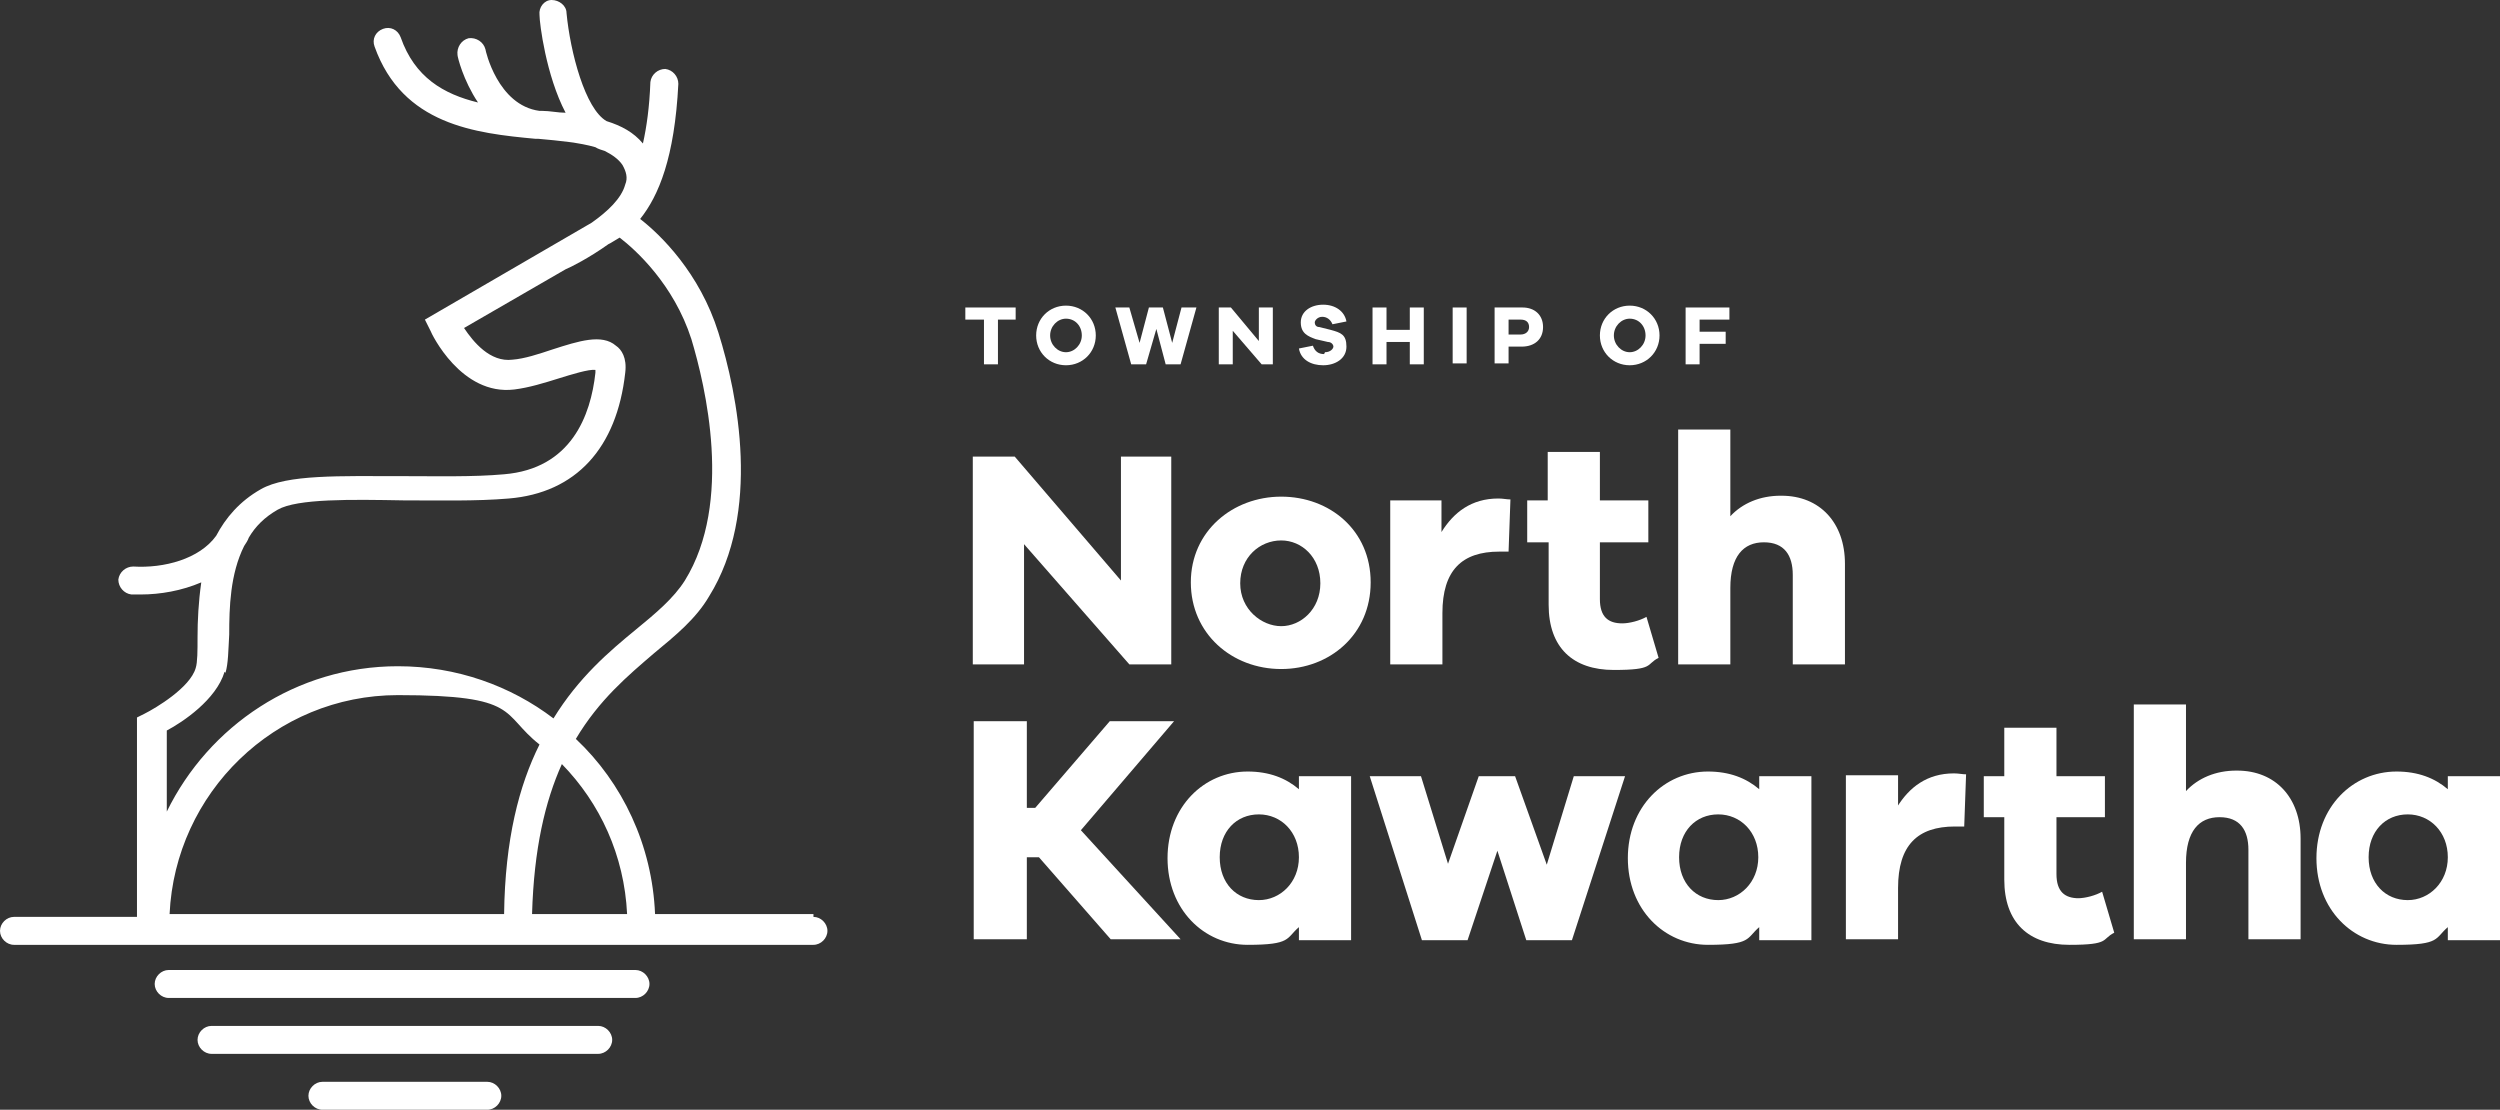 <?xml version="1.0" encoding="UTF-8"?>
<svg id="a" xmlns="http://www.w3.org/2000/svg" width="268.3" height="119.1" xmlns:xlink="http://www.w3.org/1999/xlink" version="1.1" viewBox="0 0 268.3 119.1">
  <rect x="0" y="0" width="268.3" height="119.1" fill="#333333" stroke="none"/>
  <defs>
    <clipPath id="clippath">
      <rect width="268.3" height="119.1" fill="none" stroke-width="0"/>
    </clipPath>
    <clipPath id="clippath-1">
      <rect width="268.3" height="119.1" fill="none" stroke-width="0"/>
    </clipPath>
  </defs>
  <g clip-path="url(#clippath)">
    <g>
      <polygon points="126 77.4 119.1 77.4 111.1 86.7 110.2 86.7 110.2 77.4 104.5 77.4 104.5 100.8 110.2 100.8 110.2 92 111.5 92 119.2 100.8 126.7 100.8 116 89.1 126 77.4" fill="#fff" stroke-width="0"/>
      <g clip-path="url(#clippath-1)">
        <g>
          <path d="M139.4,84.7c-1.4-1.2-3.2-1.9-5.5-1.9-4.7,0-8.6,3.8-8.6,9.3s3.9,9.3,8.6,9.3,4.1-.7,5.5-1.9v1.4h5.6v-17.6h-5.6v1.4h0ZM135.1,96.6c-2.4,0-4.2-1.8-4.2-4.6s1.8-4.6,4.2-4.6,4.3,1.9,4.3,4.6-2,4.6-4.3,4.6" fill="#fff" stroke-width="0"/>
          <polygon points="166 92.8 162.6 83.3 158.7 83.3 155.4 92.7 152.5 83.3 147 83.3 152.6 100.9 157.5 100.9 160.7 91.3 163.8 100.9 168.7 100.9 174.4 83.3 168.9 83.3 166 92.8" fill="#fff" stroke-width="0"/>
          <path d="M188.8,84.7c-1.4-1.2-3.2-1.9-5.5-1.9-4.7,0-8.6,3.8-8.6,9.3s3.9,9.3,8.6,9.3,4.1-.7,5.5-1.9v1.4h5.6v-17.6h-5.6v1.4h0ZM184.4,96.6c-2.4,0-4.2-1.8-4.2-4.6s1.8-4.6,4.2-4.6,4.3,1.9,4.3,4.6-2,4.6-4.3,4.6" fill="#fff" stroke-width="0"/>
          <path d="M203.7,86.6v-3.4h-5.6v17.6h5.6v-5.5c0-4.6,2.1-6.6,6.1-6.6h1l.2-5.6c-.4,0-.8-.1-1.3-.1-2.9,0-4.8,1.5-6.1,3.6" fill="#fff" stroke-width="0"/>
          <path d="M223.1,96.4c-1.5,0-2.4-.7-2.4-2.6v-6.1h5.2v-4.4h-5.2v-5.2h-5.6v5.2h-2.2v4.4h2.2v6.7c0,4.6,2.6,7,7,7s3.4-.6,4.8-1.3l-1.3-4.4c-.7.4-1.8.7-2.6.7" fill="#fff" stroke-width="0"/>
          <path d="M240,82.7c-2.2,0-4.1.8-5.4,2.2v-9.3h-5.6v25.2h5.6v-8.2c0-3.4,1.4-4.9,3.6-4.9s3.1,1.4,3.1,3.5v9.6h5.6v-10.8c0-4.4-2.7-7.3-6.8-7.3" fill="#fff" stroke-width="0"/>
          <path d="M262.7,83.3v1.4c-1.4-1.2-3.2-1.9-5.5-1.9-4.7,0-8.6,3.8-8.6,9.3s3.9,9.3,8.6,9.3,4.1-.7,5.5-1.9v1.4h5.6v-17.6h-5.6ZM258.4,96.6c-2.4,0-4.2-1.8-4.2-4.6s1.8-4.6,4.2-4.6,4.3,1.9,4.3,4.6-2,4.6-4.3,4.6" fill="#fff" stroke-width="0"/>
          <polygon points="109.9 58.4 121.2 71.3 125.7 71.3 125.7 49 120.3 49 120.3 62.3 108.9 49 104.4 49 104.4 71.3 109.9 71.3 109.9 58.4" fill="#fff" stroke-width="0"/>
          <path d="M137.5,71.8c5.2,0,9.6-3.7,9.6-9.3s-4.4-9.2-9.6-9.2-9.7,3.7-9.7,9.2,4.4,9.3,9.7,9.3M137.5,58c2.2,0,4.2,1.8,4.2,4.6s-2.1,4.6-4.2,4.6-4.4-1.8-4.4-4.6,2.1-4.6,4.4-4.6" fill="#fff" stroke-width="0"/>
          <path d="M149.2,53.7v17.6h5.6v-5.5c0-4.6,2.1-6.6,6.1-6.6h1l.2-5.6c-.4,0-.8-.1-1.3-.1-2.9,0-4.8,1.5-6.1,3.6v-3.4h-5.6Z" fill="#fff" stroke-width="0"/>
          <path d="M164,58.2h2.2v6.7c0,4.6,2.6,7,7,7s3.4-.6,4.8-1.3l-1.3-4.4c-.7.4-1.8.7-2.6.7-1.5,0-2.4-.7-2.4-2.6v-6.1h5.2v-4.5h-5.2v-5.2h-5.6v5.2h-2.2v4.5h0Z" fill="#fff" stroke-width="0"/>
          <path d="M191.1,53.2c-2.2,0-4.1.8-5.4,2.2v-9.3h-5.6v25.2h5.6v-8.2c0-3.4,1.4-4.9,3.6-4.9s3.1,1.4,3.1,3.5v9.6h5.6v-10.8c0-4.4-2.7-7.3-6.8-7.3" fill="#fff" stroke-width="0"/>
          <polygon points="105.6 39.1 107.1 39.1 107.1 34.3 109 34.3 109 33 103.6 33 103.6 34.3 105.6 34.3 105.6 39.1" fill="#fff" stroke-width="0"/>
          <path d="M114.4,39.2c1.8,0,3.2-1.4,3.2-3.2s-1.4-3.2-3.2-3.2-3.2,1.4-3.2,3.2,1.4,3.2,3.2,3.2M114.4,34.2c1,0,1.7.8,1.7,1.8s-.8,1.8-1.7,1.8-1.7-.8-1.7-1.8.8-1.8,1.7-1.8" fill="#fff" stroke-width="0"/>
          <polygon points="123 39.1 124.1 35.3 125.1 39.1 126.7 39.1 128.4 33 126.8 33 125.8 36.8 124.8 33 123.3 33 122.3 36.8 121.2 33 119.7 33 121.4 39.1 123 39.1" fill="#fff" stroke-width="0"/>
          <polygon points="132.3 35.5 135.4 39.1 136.6 39.1 136.6 33 135.1 33 135.1 36.6 132.1 33 130.8 33 130.8 39.1 132.3 39.1 132.3 35.5" fill="#fff" stroke-width="0"/>
          <path d="M142.1,38c-.6,0-1-.3-1.2-.9l-1.5.3c.2,1.2,1.3,1.8,2.6,1.8s2.5-.7,2.5-2-.6-1.5-1.7-1.8l-1.2-.3c-.4,0-.5-.3-.5-.5s.3-.6.8-.6.9.3,1.1.8l1.5-.3c-.2-1.1-1.2-1.8-2.5-1.8s-2.4.7-2.4,1.9.8,1.5,1.6,1.8l1.3.3c.4,0,.6.3.6.5s-.3.6-.9.6" fill="#fff" stroke-width="0"/>
          <polygon points="148.8 36.7 151.3 36.7 151.3 39.1 152.8 39.1 152.8 33 151.3 33 151.3 35.4 148.8 35.4 148.8 33 147.3 33 147.3 39.1 148.8 39.1 148.8 36.7" fill="#fff" stroke-width="0"/>
          <rect x="155.9" y="33" width="1.5" height="6" fill="#fff" stroke-width="0"/>
          <path d="M161.9,37.2h1.4c1.4,0,2.3-.8,2.3-2.1s-.9-2.1-2.2-2.1h-3v6h1.5v-1.8h0ZM161.9,34.3h1.3c.6,0,.9.3.9.8s-.4.8-.9.8h-1.3v-1.7Z" fill="#fff" stroke-width="0"/>
          <path d="M174.9,39.2c1.8,0,3.2-1.4,3.2-3.2s-1.4-3.2-3.2-3.2-3.2,1.4-3.2,3.2,1.4,3.2,3.2,3.2M174.9,34.2c1,0,1.7.8,1.7,1.8s-.8,1.8-1.7,1.8-1.7-.8-1.7-1.8.8-1.8,1.7-1.8" fill="#fff" stroke-width="0"/>
          <polygon points="182.4 36.9 185.2 36.9 185.2 35.6 182.4 35.6 182.4 34.3 185.6 34.3 185.6 33 180.9 33 180.9 39.1 182.4 39.1 182.4 36.9" fill="#fff" stroke-width="0"/>
          <path d="M68.2,104.1H18.1c-.8,0-1.5.7-1.5,1.5s.7,1.5,1.5,1.5h50.1c.8,0,1.5-.7,1.5-1.5s-.7-1.5-1.5-1.5" fill="#fff" stroke-width="0"/>
          <path d="M64.1,110.1H22.7c-.8,0-1.5.7-1.5,1.5s.7,1.5,1.5,1.5h41.5c.8,0,1.5-.7,1.5-1.5s-.7-1.5-1.5-1.5" fill="#fff" stroke-width="0"/>
          <path d="M52.3,116.1h-17.7c-.8,0-1.5.7-1.5,1.5s.7,1.5,1.5,1.5h17.7c.8,0,1.5-.7,1.5-1.5s-.7-1.5-1.5-1.5" fill="#fff" stroke-width="0"/>
          <path d="M87.3,98.1h-17c-.3-7.4-3.5-14.1-8.5-18.8,2.5-4.2,5.6-6.8,8.4-9.2,2.3-1.9,4.5-3.7,5.9-6.1,5.6-9,3.1-21.6,1-28.3-2-6.4-6.2-10.5-8.4-12.2,2-2.5,3.7-6.6,4.1-14.5,0-.8-.6-1.5-1.4-1.6-.8,0-1.5.6-1.6,1.4-.1,2.7-.4,4.8-.8,6.6-1-1.2-2.3-1.9-3.9-2.4-2.3-1.3-3.9-7.4-4.3-11.6,0-.8-.8-1.4-1.6-1.4-.8,0-1.4.8-1.3,1.6,0,.9.7,6.5,2.8,10.5-.8,0-1.7-.2-2.5-.2,0,0-.2,0-.3,0-4.5-.6-5.8-6.5-5.8-6.6-.2-.8-1-1.3-1.8-1.2-.8.2-1.3,1-1.2,1.8,0,.2.6,2.7,2.2,5.1-3.7-.9-6.8-2.7-8.3-7-.3-.8-1.1-1.2-1.9-.9-.8.3-1.2,1.1-.9,1.9,3,8.4,10.8,9.3,17.3,9.9,0,0,0,0,0,0,0,0,.1,0,.2,0h0s0,0,.1,0c2.2.2,4.4.4,6.1.9.3.2.7.3,1,.4.8.4,1.5.9,1.9,1.5.4.7.6,1.4.3,2.1-.4,1.5-1.9,2.9-3.6,4.1l-17.9,10.4.6,1.2c.1.3,3.3,7,9,6.3,1.6-.2,3.2-.7,4.8-1.2,1.3-.4,3.2-1,3.9-.9,0,0,0,.2,0,.3-.5,4.6-2.6,10.3-9.8,10.9-3.3.3-7.2.2-11,.2-6.6,0-12.3-.2-15.1,1.4-2.3,1.3-3.8,3.1-4.8,5-1.8,2.5-5.6,3.5-8.9,3.3-.8,0-1.5.6-1.6,1.4,0,.8.6,1.5,1.4,1.6.3,0,.7,0,1,0,2.1,0,4.4-.4,6.5-1.3-.3,2.1-.4,4.1-.4,5.9,0,1.4,0,2.7-.2,3.3-.6,2.1-4.3,4.3-5.5,4.9l-.8.4v21.4H1.5c-.8,0-1.5.7-1.5,1.5s.7,1.5,1.5,1.5h85.8c.8,0,1.5-.7,1.5-1.5s-.7-1.5-1.5-1.5M67.3,98.1h-10.2c.2-7,1.4-12.1,3.2-16.1,4.1,4.2,6.7,9.8,7,16.1M54.1,98.1H18.2c.6-13,11.3-23.5,24.5-23.5s11,2,15.2,5.3c-2.2,4.4-3.7,10.2-3.8,18.2M24.2,72.2c.3-1,.3-2.4.4-4.1,0-2.9.1-6.5,1.6-9.5.2-.3.4-.6.5-.9.7-1.2,1.7-2.2,3.1-3,2.1-1.2,7.9-1.1,13.5-1,3.8,0,7.8.1,11.3-.2,7.2-.6,11.6-5.4,12.5-13.5.2-1.6-.4-2.5-1-2.9-1.5-1.3-4-.5-6.8.4-1.5.5-3,1-4.3,1.1-2.4.3-4.2-1.9-5.2-3.4l10.9-6.3c.5-.2,2.5-1.2,4.6-2.7,0,0,.2-.1.2-.1l1-.6c1.7,1.3,5.8,5,7.7,10.9,1.5,5,4.5,17.5-.7,25.9-1.2,1.9-3.1,3.5-5.3,5.3-2.8,2.3-6.1,5.1-8.8,9.5-4.6-3.5-10.4-5.6-16.7-5.6-10.9,0-20.3,6.4-24.8,15.6v-8.7c1.7-.9,5.3-3.3,6.2-6.3" fill="#fff" stroke-width="0"/>
        </g>
      </g>
    </g>
  </g>
</svg>